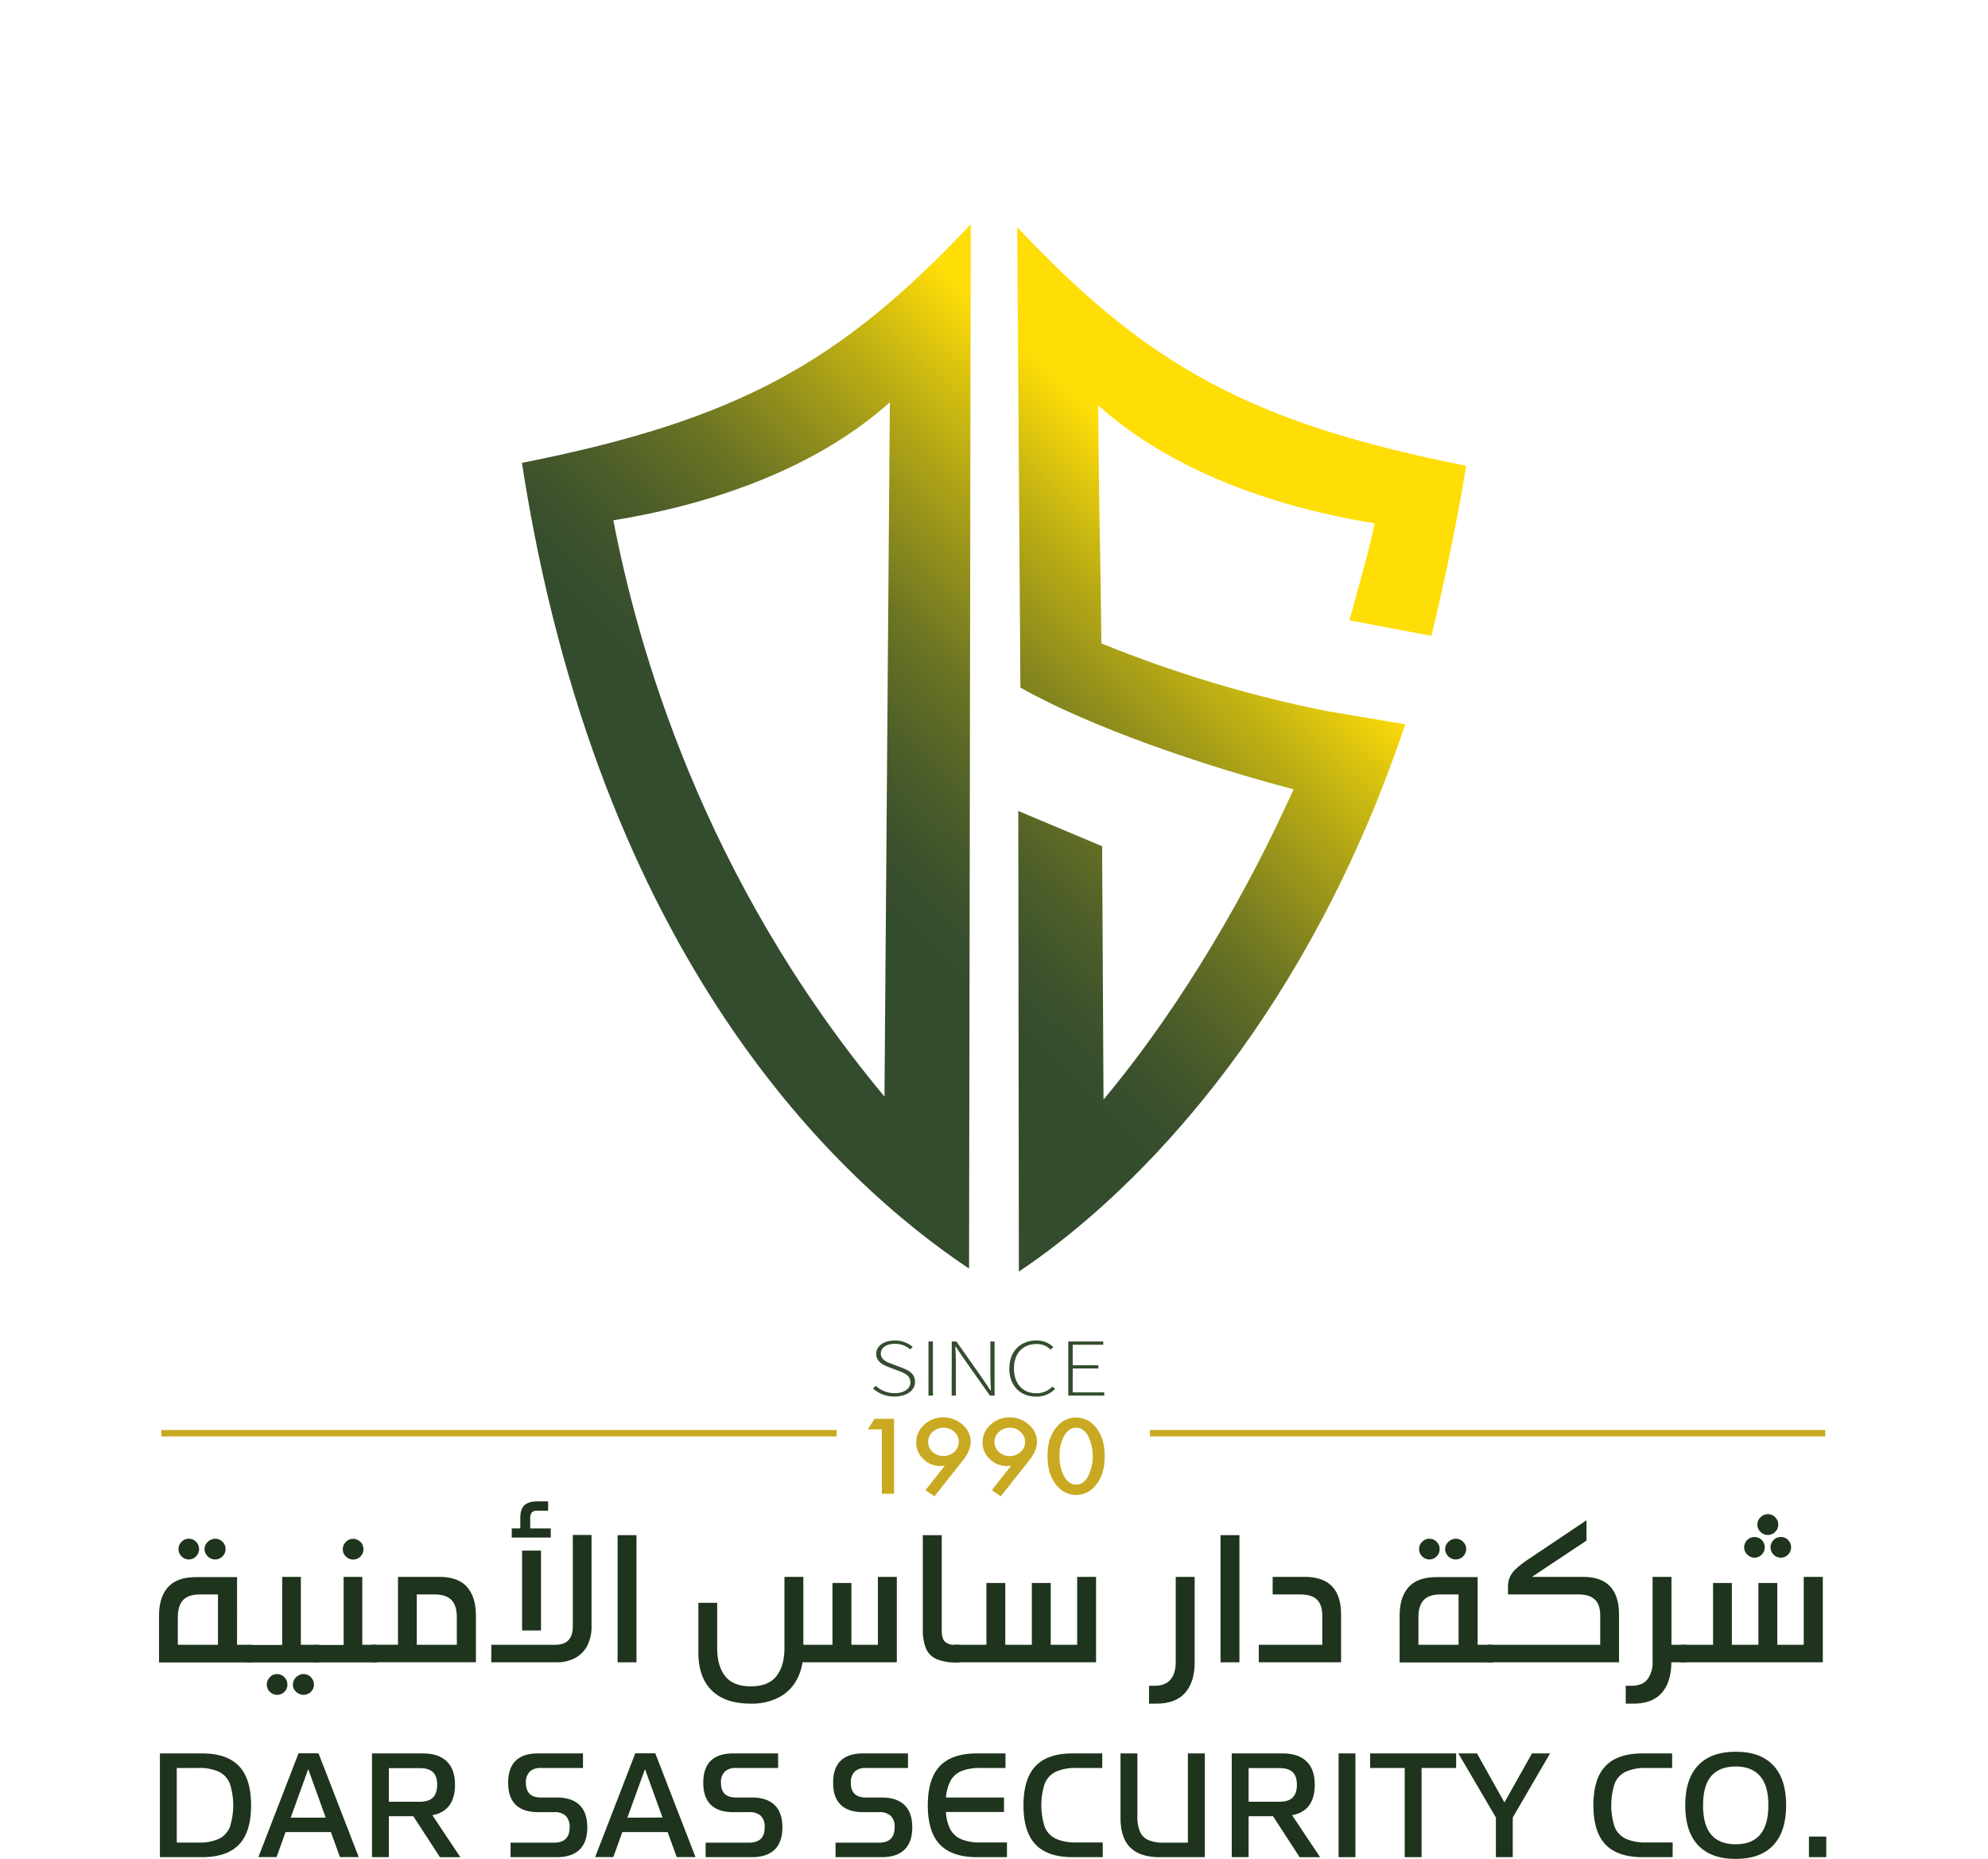 <svg xmlns="http://www.w3.org/2000/svg" xmlns:xlink="http://www.w3.org/1999/xlink" id="Layer_1" data-name="Layer 1" viewBox="0 0 852.51 797.23"><defs><style>.cls-1{fill:none;}.cls-2{fill:#1e341c;}.cls-3{clip-path:url(#clip-path);}.cls-4{fill:url(#linear-gradient);}.cls-5{clip-path:url(#clip-path-2);}.cls-6{fill:url(#linear-gradient-2);}.cls-7{fill:#c9a922;}.cls-8{fill:#344d2e;}</style><clipPath id="clip-path" transform="translate(-114.33 -93.29)"><path class="cls-1" d="M377.34,316.43C423.27,309,466,292.64,495.92,265.8c-.77,96.25-1.54,201.54-2.3,297.79-78.73-94.54-106-194-116.28-247.16m-39.2-24.63c32.92,213,136,308.31,191.75,345.55.25-143.93.49-303.94.73-447.87-55.77,59.13-99.39,83.87-192.48,102.32"></path></clipPath><linearGradient id="linear-gradient" x1="-591.31" y1="2226.03" x2="-589.95" y2="2226.03" gradientTransform="matrix(255.82, 0, 0, -255.82, 151562.73, 569868.74)" gradientUnits="userSpaceOnUse"><stop offset="0" stop-color="#344c2e"></stop><stop offset="0.38" stop-color="#344c2e"></stop><stop offset="0.45" stop-color="#3b512d"></stop><stop offset="0.54" stop-color="#4d5e29"></stop><stop offset="0.65" stop-color="#6b7423"></stop><stop offset="0.76" stop-color="#96921b"></stop><stop offset="0.89" stop-color="#cbb811"></stop><stop offset="1" stop-color="#ffdd07"></stop></linearGradient><clipPath id="clip-path-2" transform="translate(-114.33 -93.29)"><path class="cls-1" d="M551.91,388.18c29.91,16.92,78.4,33.49,117.15,43.61C650.11,473.9,622.43,523,587.55,564.87c-.2-24.82-.4-82.95-.6-108.66L551,441.09c.09,50.91.17,149.05.25,197.54,40.51-27.06,107.33-88.54,153-200.49q6.68-16.39,12.72-34.23h-.06l-33.81-5.69a533.76,533.76,0,0,1-96.47-29c-.46-47.38-.92-44.26-1.39-102.13,29.88,26.84,72.66,43.2,118.58,50.64-2.13,11-6.89,27-10.8,41.6L728.14,366c4.87-19.86,11.43-50.56,14.89-72.95-93.1-18.45-136.71-43.19-192.49-102.32Z"></path></clipPath><linearGradient id="linear-gradient-2" x1="-591.31" y1="2225.58" x2="-589.95" y2="2225.58" gradientTransform="matrix(255.82, 0, 0, -255.82, 151628.57, 569755.36)" xlink:href="#linear-gradient"></linearGradient></defs><title>Darsas logo</title><path class="cls-2" d="M200.87,845.27q10.75,0,15.93,5.42T222,867.52q0,11.41-5.17,16.83t-15.93,5.42h-18v-44.5Zm7.34,36.65a9.63,9.63,0,0,0,4.69-5.11,30.49,30.49,0,0,0,0-18.58,9.59,9.59,0,0,0-4.69-5.09,20,20,0,0,0-8.82-1.62h-9.26v32h9.26a19.86,19.86,0,0,0,8.82-1.63" transform="translate(-114.33 -93.29)"></path><path class="cls-2" d="M236.79,879l-3.86,10.73h-7.79l17.21-44.5h8.57l17.24,44.5h-8.05L256.22,879ZM254,872.82,246.51,852,239,872.82Z" transform="translate(-114.33 -93.29)"></path><path class="cls-2" d="M281.09,872.2v17.57h-7.23v-44.5h21.85q6.62,0,10.18,3.39t3.56,10q0,11.28-9.71,13.12l12,18H303L291.56,872.2Zm18.86-8q1.85-1.77,1.85-5.47T300,853.32q-1.83-1.73-5.59-1.73H281.09V866h13.28q3.74,0,5.58-1.76" transform="translate(-114.33 -93.29)"></path><path class="cls-2" d="M351.92,883.55q6.68,0,6.67-6.57a6.6,6.6,0,0,0-1.63-4.91,6.85,6.85,0,0,0-5-1.6h-6.83q-6.39,0-9.64-3.16t-3.25-9.44q0-6.32,3.24-9.46t9.58-3.14h19.27v6.25H346.26a6.56,6.56,0,0,0-4.79,1.59,6.38,6.38,0,0,0-1.62,4.76q0,6.32,6.41,6.31h6.84q6.4,0,9.75,3.23c2.22,2.15,3.33,5.33,3.33,9.57s-1.11,7.42-3.33,9.57-5.48,3.22-9.75,3.22H333.27v-6.22Z" transform="translate(-114.33 -93.29)"></path><path class="cls-2" d="M381.2,879l-3.86,10.73h-7.79l17.21-44.5h8.57l17.25,44.5h-8.05L400.63,879Zm17.24-6.22L390.92,852l-7.56,20.84Z" transform="translate(-114.33 -93.29)"></path><path class="cls-2" d="M435.58,883.55q6.68,0,6.67-6.57a6.6,6.6,0,0,0-1.64-4.91,6.83,6.83,0,0,0-5-1.6H428.8q-6.37,0-9.63-3.16t-3.26-9.44q0-6.32,3.24-9.46t9.59-3.14H448v6.25H429.92a6.59,6.59,0,0,0-4.8,1.59,6.38,6.38,0,0,0-1.62,4.76q0,6.32,6.42,6.31h6.83q6.42,0,9.75,3.23c2.23,2.15,3.34,5.33,3.34,9.57s-1.11,7.42-3.34,9.57-5.47,3.22-9.75,3.22H416.93v-6.22Z" transform="translate(-114.33 -93.29)"></path><path class="cls-2" d="M491.29,883.55q6.68,0,6.68-6.57a6.6,6.6,0,0,0-1.64-4.91,6.84,6.84,0,0,0-5-1.6h-6.84q-6.37,0-9.64-3.16t-3.25-9.44q0-6.32,3.24-9.46t9.59-3.14h19.27v6.25h-18.1a6.58,6.58,0,0,0-4.79,1.59,6.38,6.38,0,0,0-1.62,4.76q0,6.32,6.41,6.31h6.84q6.42,0,9.75,3.23c2.23,2.15,3.34,5.33,3.34,9.57s-1.11,7.42-3.34,9.57-5.47,3.22-9.75,3.22H472.64v-6.22Z" transform="translate(-114.33 -93.29)"></path><path class="cls-2" d="M517.37,884.34q-5.18-5.43-5.17-16.82t5.17-16.82q5.16-5.43,16-5.43h12.14v6.25h-10.8a20.54,20.54,0,0,0-8.08,1.33,9.39,9.39,0,0,0-4.63,4.07,17.83,17.83,0,0,0-2,7.26h24.87v6.22H520a17.66,17.66,0,0,0,1.86,7.46,9.6,9.6,0,0,0,4.7,4.22,20.38,20.38,0,0,0,8.16,1.38h11.42v6.31H533.37q-10.83,0-16-5.43" transform="translate(-114.33 -93.29)"></path><path class="cls-2" d="M558.41,884.34q-5.19-5.43-5.18-16.82t5.18-16.82q5.19-5.43,15.92-5.43H587v6.25H575.9a20.09,20.09,0,0,0-8.83,1.62,9.59,9.59,0,0,0-4.73,5.11,30.13,30.13,0,0,0,0,18.53,9.55,9.55,0,0,0,4.73,5.07,20.25,20.25,0,0,0,8.83,1.61h11.32v6.31H574.33q-10.74,0-15.92-5.43" transform="translate(-114.33 -93.29)"></path><path class="cls-2" d="M599,885.61q-4.15-4.15-4.16-12.59V845.27h7.24V872.2a16.36,16.36,0,0,0,1.11,6.62,7,7,0,0,0,3.56,3.6,15.85,15.85,0,0,0,6.58,1.13h10.4V845.27H631v44.5H611.62q-8.43,0-12.59-4.16" transform="translate(-114.33 -93.29)"></path><path class="cls-2" d="M649.77,872.2v17.57h-7.23v-44.5H664.4q6.6,0,10.17,3.39t3.57,10q0,11.28-9.72,13.12l12,18h-8.77L660.24,872.2Zm18.86-8c1.24-1.18,1.85-3,1.85-5.47s-.61-4.27-1.83-5.43-3.09-1.73-5.59-1.73H649.77V866h13.29q3.72,0,5.57-1.76" transform="translate(-114.33 -93.29)"></path><rect class="cls-2" x="574.02" y="751.98" width="7.23" height="44.5"></rect><polygon class="cls-2" points="587.56 758.23 587.56 751.98 624.43 751.98 624.43 758.23 609.61 758.23 609.61 796.48 602.38 796.48 602.38 758.23 587.56 758.23"></polygon><polygon class="cls-2" points="625.38 751.98 633.37 751.98 645.14 773.02 656.96 751.98 664.71 751.98 648.71 779.47 648.71 796.48 641.48 796.48 641.48 779.47 625.38 751.98"></polygon><path class="cls-2" d="M802.81,884.34q-5.19-5.43-5.19-16.82t5.19-16.82q5.18-5.43,15.91-5.43h12.67v6.25h-11.1a20.12,20.12,0,0,0-8.83,1.62,9.63,9.63,0,0,0-4.73,5.11,30.33,30.33,0,0,0,0,18.53,9.58,9.58,0,0,0,4.73,5.07,20.28,20.28,0,0,0,8.83,1.61h11.32v6.31H818.72q-10.72,0-15.91-5.43" transform="translate(-114.33 -93.29)"></path><path class="cls-2" d="M842.51,884.65Q837,878.77,837,867.52t5.53-17.11q5.52-5.85,16.13-5.86t16.11,5.86q5.52,5.85,5.51,17.11t-5.51,17.13q-5.5,5.86-16.11,5.87t-16.13-5.87m26.6-4.57q3.52-4.11,3.53-12.56T869.11,855q-3.54-4.12-10.47-4.12t-10.49,4.1q-3.51,4.11-3.51,12.58t3.51,12.58q3.52,4.11,10.49,4.11t10.47-4.13" transform="translate(-114.33 -93.29)"></path><rect class="cls-2" x="775.72" y="787.64" width="7.43" height="8.83"></rect><path class="cls-2" d="M221.25,798.7a3.37,3.37,0,0,1,2.53.78,4.36,4.36,0,0,1,.74,3,4.53,4.53,0,0,1-.72,3,3.34,3.34,0,0,1-2.55.79H182.53v-20q0-8.05,3.89-12.33t12-4.27h17.57V798.7Zm-28.39-19.18q-2.27,2.41-2.27,7.4V798.7H207.8V777.1h-7.71q-5,0-7.23,2.42m5.54-25a4.35,4.35,0,0,1,1.29,3.15,4.46,4.46,0,0,1-4.43,4.43,4.51,4.51,0,0,1-4.39-4.43,4.3,4.3,0,0,1,1.32-3.15,4.2,4.2,0,0,1,3.07-1.32,4.26,4.26,0,0,1,3.14,1.32m11.35,0a4.3,4.3,0,0,1,1.32,3.15,4.51,4.51,0,0,1-4.43,4.43,4.66,4.66,0,0,1-3.95-2.23,4.1,4.1,0,0,1-.64-2.2,4,4,0,0,1,.64-2.21,4.83,4.83,0,0,1,1.69-1.64,4.45,4.45,0,0,1,2.26-.62,4.24,4.24,0,0,1,3.11,1.32" transform="translate(-114.33 -93.29)"></path><path class="cls-2" d="M250.07,798.7a3.37,3.37,0,0,1,2.53.78,4.36,4.36,0,0,1,.74,3,4.52,4.52,0,0,1-.71,3,3.41,3.41,0,0,1-2.56.78H221.29a3.33,3.33,0,0,1-2.54-.8,6.37,6.37,0,0,1,0-5.92,3.42,3.42,0,0,1,2.54-.78h14.05V769.56h8V798.7Zm-13.79,13.91a4.52,4.52,0,0,1,1.3,3.25,4.17,4.17,0,0,1-1.3,3,4.3,4.3,0,0,1-3.14,1.29,4.19,4.19,0,0,1-2.17-.59,4.6,4.6,0,0,1-1.62-1.6,4.05,4.05,0,0,1-.6-2.12,4.52,4.52,0,0,1,1.3-3.25,4.18,4.18,0,0,1,3.09-1.34,4.23,4.23,0,0,1,3.14,1.34m11.36,0a4.49,4.49,0,0,1,1.31,3.25,4.05,4.05,0,0,1-.6,2.12,4.55,4.55,0,0,1-1.63,1.6,4.35,4.35,0,0,1-2.2.59,4.45,4.45,0,0,1-2.25-.59,4.75,4.75,0,0,1-1.7-1.6,3.84,3.84,0,0,1-.64-2.12,4.31,4.31,0,0,1,.64-2.29,4.64,4.64,0,0,1,1.7-1.68,4.38,4.38,0,0,1,2.25-.62,4.25,4.25,0,0,1,3.12,1.34" transform="translate(-114.33 -93.29)"></path><path class="cls-2" d="M274.74,798.7a3.37,3.37,0,0,1,2.53.78,4.36,4.36,0,0,1,.74,3,4.67,4.67,0,0,1-.69,3,3.44,3.44,0,0,1-2.58.77H250.07a3.29,3.29,0,0,1-2.53-.8,6.29,6.29,0,0,1,0-5.92,3.37,3.37,0,0,1,2.53-.78h11.62V769.56h8V798.7Zm-5.85-44.15a4.36,4.36,0,0,1,1.3,3.19,4.22,4.22,0,0,1-1.3,3.1,4.27,4.27,0,0,1-3.13,1.29,4.33,4.33,0,0,1-3.1-1.31,4.2,4.2,0,0,1-1.33-3.08,4.39,4.39,0,0,1,1.31-3.17,4.34,4.34,0,0,1,6.25,0" transform="translate(-114.33 -93.29)"></path><path class="cls-2" d="M314.52,773.83q3.89,4.27,3.89,12.33v20H274.74a3.29,3.29,0,0,1-2.53-.8,6.29,6.29,0,0,1,0-5.92,3.37,3.37,0,0,1,2.53-.78H285V769.56h17.56c5.41,0,9.4,1.42,12,4.27M293.06,798.7h17.17V786.92q0-5-2.28-7.4t-7.22-2.42h-7.67Z" transform="translate(-114.33 -93.29)"></path><path class="cls-2" d="M366.25,798.94a12.57,12.57,0,0,1-5.19,5.37,16.57,16.57,0,0,1-8.16,1.89H325v-7.5h27.38q7.59,0,7.59-7.87V751.59H368v39.24a17.53,17.53,0,0,1-1.78,8.11m-21.61-57.77a2.8,2.8,0,0,0-2.24.8,3.8,3.8,0,0,0-.68,2.48v4.35h8.83v3.91H333.78V748.8h3.67v-4.43c0-2.56.59-4.39,1.76-5.51s3.1-1.68,5.79-1.68h4.39v4Zm-6.39,17.13h8.11v34.25h-8.11Z" transform="translate(-114.33 -93.29)"></path><rect class="cls-2" x="264.84" y="658.38" width="8.1" height="54.53"></rect><path class="cls-2" d="M458.45,806.2a21.58,21.58,0,0,1-3.49,9.18,18.58,18.58,0,0,1-7.45,6.27,25.31,25.31,0,0,1-11.14,2.28q-11.1,0-16.82-5.65t-5.73-16.15V780.69h8.06v19.37q0,7.77,3.45,12.11t11,4.33q7.59,0,11-4.43t3.39-12v-30.5h8.11V798.7h12.49V772.19h8.11V798.7h11.37V769.56h8.11V806.2Z" transform="translate(-114.33 -93.29)"></path><path class="cls-2" d="M519.52,797.32a5.91,5.91,0,0,0,4.35,1.38h.76a3.4,3.4,0,0,1,2.54.78,4.42,4.42,0,0,1,.74,3,4.52,4.52,0,0,1-.72,3,3.43,3.43,0,0,1-2.56.77h-.32a20,20,0,0,1-8.52-1.49,8.82,8.82,0,0,1-4.41-4.59,21.28,21.28,0,0,1-1.32-8.21V751.67h8.11v41.12q0,3.15,1.35,4.53" transform="translate(-114.33 -93.29)"></path><path class="cls-2" d="M524.67,806.2a3.31,3.31,0,0,1-2.53-.8,6.29,6.29,0,0,1,0-5.92,3.39,3.39,0,0,1,2.53-.78h12.66V772.19h8.1V798.7h11.38V772.19h8.1V798.7h11.34V769.56h8.1V806.2Z" transform="translate(-114.33 -93.29)"></path><path class="cls-2" d="M622.56,819.28q-4.08,4.65-12.38,4.65h-3.11v-7.67h2.47q4.47,0,6.73-2.65t2.25-7.57V769.56h8.11v36.72q0,8.34-4.07,13" transform="translate(-114.33 -93.29)"></path><rect class="cls-2" x="523.4" y="658.38" width="8.1" height="54.53"></rect><path class="cls-2" d="M689.42,785.69V806.2H654.13v-7.5h27.23V786.16c0-3.06-.76-5.33-2.26-6.82s-3.89-2.24-7.17-2.24H660.08v-7.54h13.73q15.62,0,15.61,16.13" transform="translate(-114.33 -93.29)"></path><path class="cls-2" d="M753.25,798.7a3.37,3.37,0,0,1,2.53.78,4.36,4.36,0,0,1,.74,3,4.53,4.53,0,0,1-.72,3,3.32,3.32,0,0,1-2.55.79H714.53v-20q0-8.05,3.89-12.33t12-4.27h17.56V798.7Zm-28.38-19.18q-2.28,2.41-2.28,7.4V798.7H739.8V777.1h-7.71q-5,0-7.22,2.42m5.53-25a4.35,4.35,0,0,1,1.29,3.15,4.46,4.46,0,0,1-4.43,4.43,4.51,4.51,0,0,1-4.39-4.43,4.3,4.3,0,0,1,1.32-3.15,4.31,4.31,0,0,1,6.21,0m11.35,0a4.3,4.3,0,0,1,1.32,3.15,4.51,4.51,0,0,1-4.43,4.43,4.66,4.66,0,0,1-3.95-2.23,4.1,4.1,0,0,1-.64-2.2,4,4,0,0,1,.64-2.21,4.83,4.83,0,0,1,1.69-1.64,4.45,4.45,0,0,1,2.26-.62,4.23,4.23,0,0,1,3.11,1.32" transform="translate(-114.33 -93.29)"></path><path class="cls-2" d="M771.29,769.56H793q8,0,11.8,4.11t3.81,12V806.2H753.29a3.33,3.33,0,0,1-2.54-.8,6.37,6.37,0,0,1,0-5.92,3.42,3.42,0,0,1,2.54-.78h47.26V786.16q0-4.59-2.25-6.82c-1.51-1.49-3.89-2.24-7.17-2.24H761v-3.27a10.36,10.36,0,0,1,.82-4.23,11.29,11.29,0,0,1,2.72-3.6,46.06,46.06,0,0,1,5.37-4.11l24.75-16.6V754Z" transform="translate(-114.33 -93.29)"></path><path class="cls-2" d="M836.28,798.7a3.42,3.42,0,0,1,2.54.78,6.29,6.29,0,0,1,0,5.92,3.33,3.33,0,0,1-2.54.8h-5.23q-.07,8.5-4.13,13.12t-12.31,4.61h-3.12v-7.67H814q4.62,0,6.8-2.75A11.75,11.75,0,0,0,823,806V769.56h8.1V798.7Z" transform="translate(-114.33 -93.29)"></path><path class="cls-2" d="M836.28,806.2a3.29,3.29,0,0,1-2.53-.8,6.29,6.29,0,0,1,0-5.92,3.37,3.37,0,0,1,2.53-.78h12.66V772.19H857V798.7h11.38V772.19h8.1V798.7h11.34V769.56H896V806.2Zm33.55-52.43a4.45,4.45,0,0,1-3.13,7.56,4.08,4.08,0,0,1-2.18-.62,4.8,4.8,0,0,1-1.63-1.63,4.05,4.05,0,0,1-.62-2.18,4.43,4.43,0,0,1,7.56-3.13M875.6,744a4.45,4.45,0,0,1-3.11,7.58,4.44,4.44,0,0,1-3.19-1.31,4.29,4.29,0,0,1,0-6.27,4.41,4.41,0,0,1,3.19-1.32A4.24,4.24,0,0,1,875.6,744m5.51,9.76a4.43,4.43,0,0,1,0,6.25,4.16,4.16,0,0,1-3.09,1.31,4.24,4.24,0,0,1-3.14-1.31,4.43,4.43,0,0,1,0-6.25,4.27,4.27,0,0,1,3.14-1.3,4.18,4.18,0,0,1,3.11,1.3" transform="translate(-114.33 -93.29)"></path><g class="cls-3"><rect class="cls-4" x="206.51" y="188.55" width="455.75" height="449.73" transform="translate(-279.1 344.94) rotate(-45.95)"></rect></g><g class="cls-5"><rect class="cls-6" x="418.91" y="189.83" width="455.75" height="449.73" transform="translate(-215.28 498) rotate(-45.95)"></rect></g><rect class="cls-7" x="69.18" y="613.29" width="289.59" height="2.75"></rect><rect class="cls-7" x="493.11" y="613.29" width="289.59" height="2.75"></rect><polygon class="cls-7" points="378.15 613.01 372.14 613.01 375.02 608.48 383.39 608.48 383.39 640.61 378.15 640.61 378.15 613.01"></polygon><path class="cls-7" d="M515.05,735l-3.85-2.64,8.3-10.47-1.15.13-.76,0a10.15,10.15,0,0,1-7.29-3,9.54,9.54,0,0,1-3.06-7.12,9.93,9.93,0,0,1,3.4-7.57,11.64,11.64,0,0,1,8.19-3.17,12,12,0,0,1,8.25,3.13,9.46,9.46,0,0,1,3.51,7.32q0,3.75-3.42,8.1Zm-2.7-23.39a5.7,5.7,0,0,0,1.91,4.37,7,7,0,0,0,9.29,0,5.75,5.75,0,0,0,0-8.61,6.6,6.6,0,0,0-4.66-1.77,6.53,6.53,0,0,0-4.61,1.77,5.56,5.56,0,0,0-1.93,4.22" transform="translate(-114.33 -93.29)"></path><path class="cls-7" d="M543.49,735l-3.85-2.64,8.3-10.47-1.15.13-.76,0a10.15,10.15,0,0,1-7.29-3,9.54,9.54,0,0,1-3.06-7.12,9.93,9.93,0,0,1,3.4-7.57,11.63,11.63,0,0,1,8.19-3.17,12,12,0,0,1,8.25,3.13,9.46,9.46,0,0,1,3.51,7.32q0,3.75-3.42,8.1Zm-2.7-23.39A5.7,5.7,0,0,0,542.7,716a7,7,0,0,0,9.29,0,5.75,5.75,0,0,0,0-8.61,6.6,6.6,0,0,0-4.66-1.77,6.53,6.53,0,0,0-4.61,1.77,5.56,5.56,0,0,0-1.93,4.22" transform="translate(-114.33 -93.29)"></path><path class="cls-7" d="M563.53,717.62q0-7.68,3.87-12.25a10.57,10.57,0,0,1,16.79,0q3.87,4.57,3.87,12.46t-3.87,12.45a10.56,10.56,0,0,1-8.37,4.14,10.7,10.7,0,0,1-8.42-4.14q-3.87-4.57-3.87-12.66m5.16,0a17.79,17.79,0,0,0,2,8.88c1.33,2.32,3,3.48,5.11,3.48s3.75-1.16,5.1-3.48a19.79,19.79,0,0,0,0-17.46q-2-3.45-5.1-3.45t-5.09,3.45a16.66,16.66,0,0,0-2,8.58" transform="translate(-114.33 -93.29)"></path><path class="cls-8" d="M488.68,688.75l1.23-1.12a11.63,11.63,0,0,0,8,3.14c4.19,0,6.83-1.9,6.83-4.66s-2.24-3.82-4.94-4.85l-4.15-1.58c-2.39-.89-5.57-2.33-5.57-5.77s3.41-5.72,8-5.72a11.46,11.46,0,0,1,7.65,2.78L504.64,672a9.6,9.6,0,0,0-6.54-2.38c-3.62,0-6.05,1.64-6.05,4.15,0,2.71,2.74,3.73,4.75,4.48l4.15,1.56c3.07,1.16,5.77,2.59,5.77,6.15s-3.45,6.24-8.77,6.24a13.09,13.09,0,0,1-9.27-3.49" transform="translate(-114.33 -93.29)"></path><rect class="cls-8" x="398.16" y="575.32" width="1.91" height="23.21"></rect><path class="cls-8" d="M522.47,668.61h2L536,685l3.1,4.64h.17c-.11-2.28-.24-4.52-.24-6.77V668.61h1.8v23.21h-2l-11.54-16.37-3.1-4.63H524c.11,2.23.24,4.33.24,6.58v14.42h-1.81Z" transform="translate(-114.33 -93.29)"></path><path class="cls-8" d="M547.18,680.17c0-7.36,4.75-12,11.72-12A10.22,10.22,0,0,1,566,671l-1.12,1.09a8.45,8.45,0,0,0-6-2.39c-6,0-9.73,4.05-9.73,10.49s3.68,10.62,9.57,10.62a9.51,9.51,0,0,0,6.94-2.86l1.12,1a10.94,10.94,0,0,1-8.16,3.31c-6.75,0-11.48-4.69-11.48-12.07" transform="translate(-114.33 -93.29)"></path><polygon class="cls-8" points="458.1 575.32 473.11 575.32 473.11 576.72 460.01 576.72 460.01 585.51 471.01 585.51 471.01 586.9 460.01 586.9 460.01 597.14 473.52 597.14 473.52 598.53 458.1 598.53 458.1 575.32"></polygon></svg>